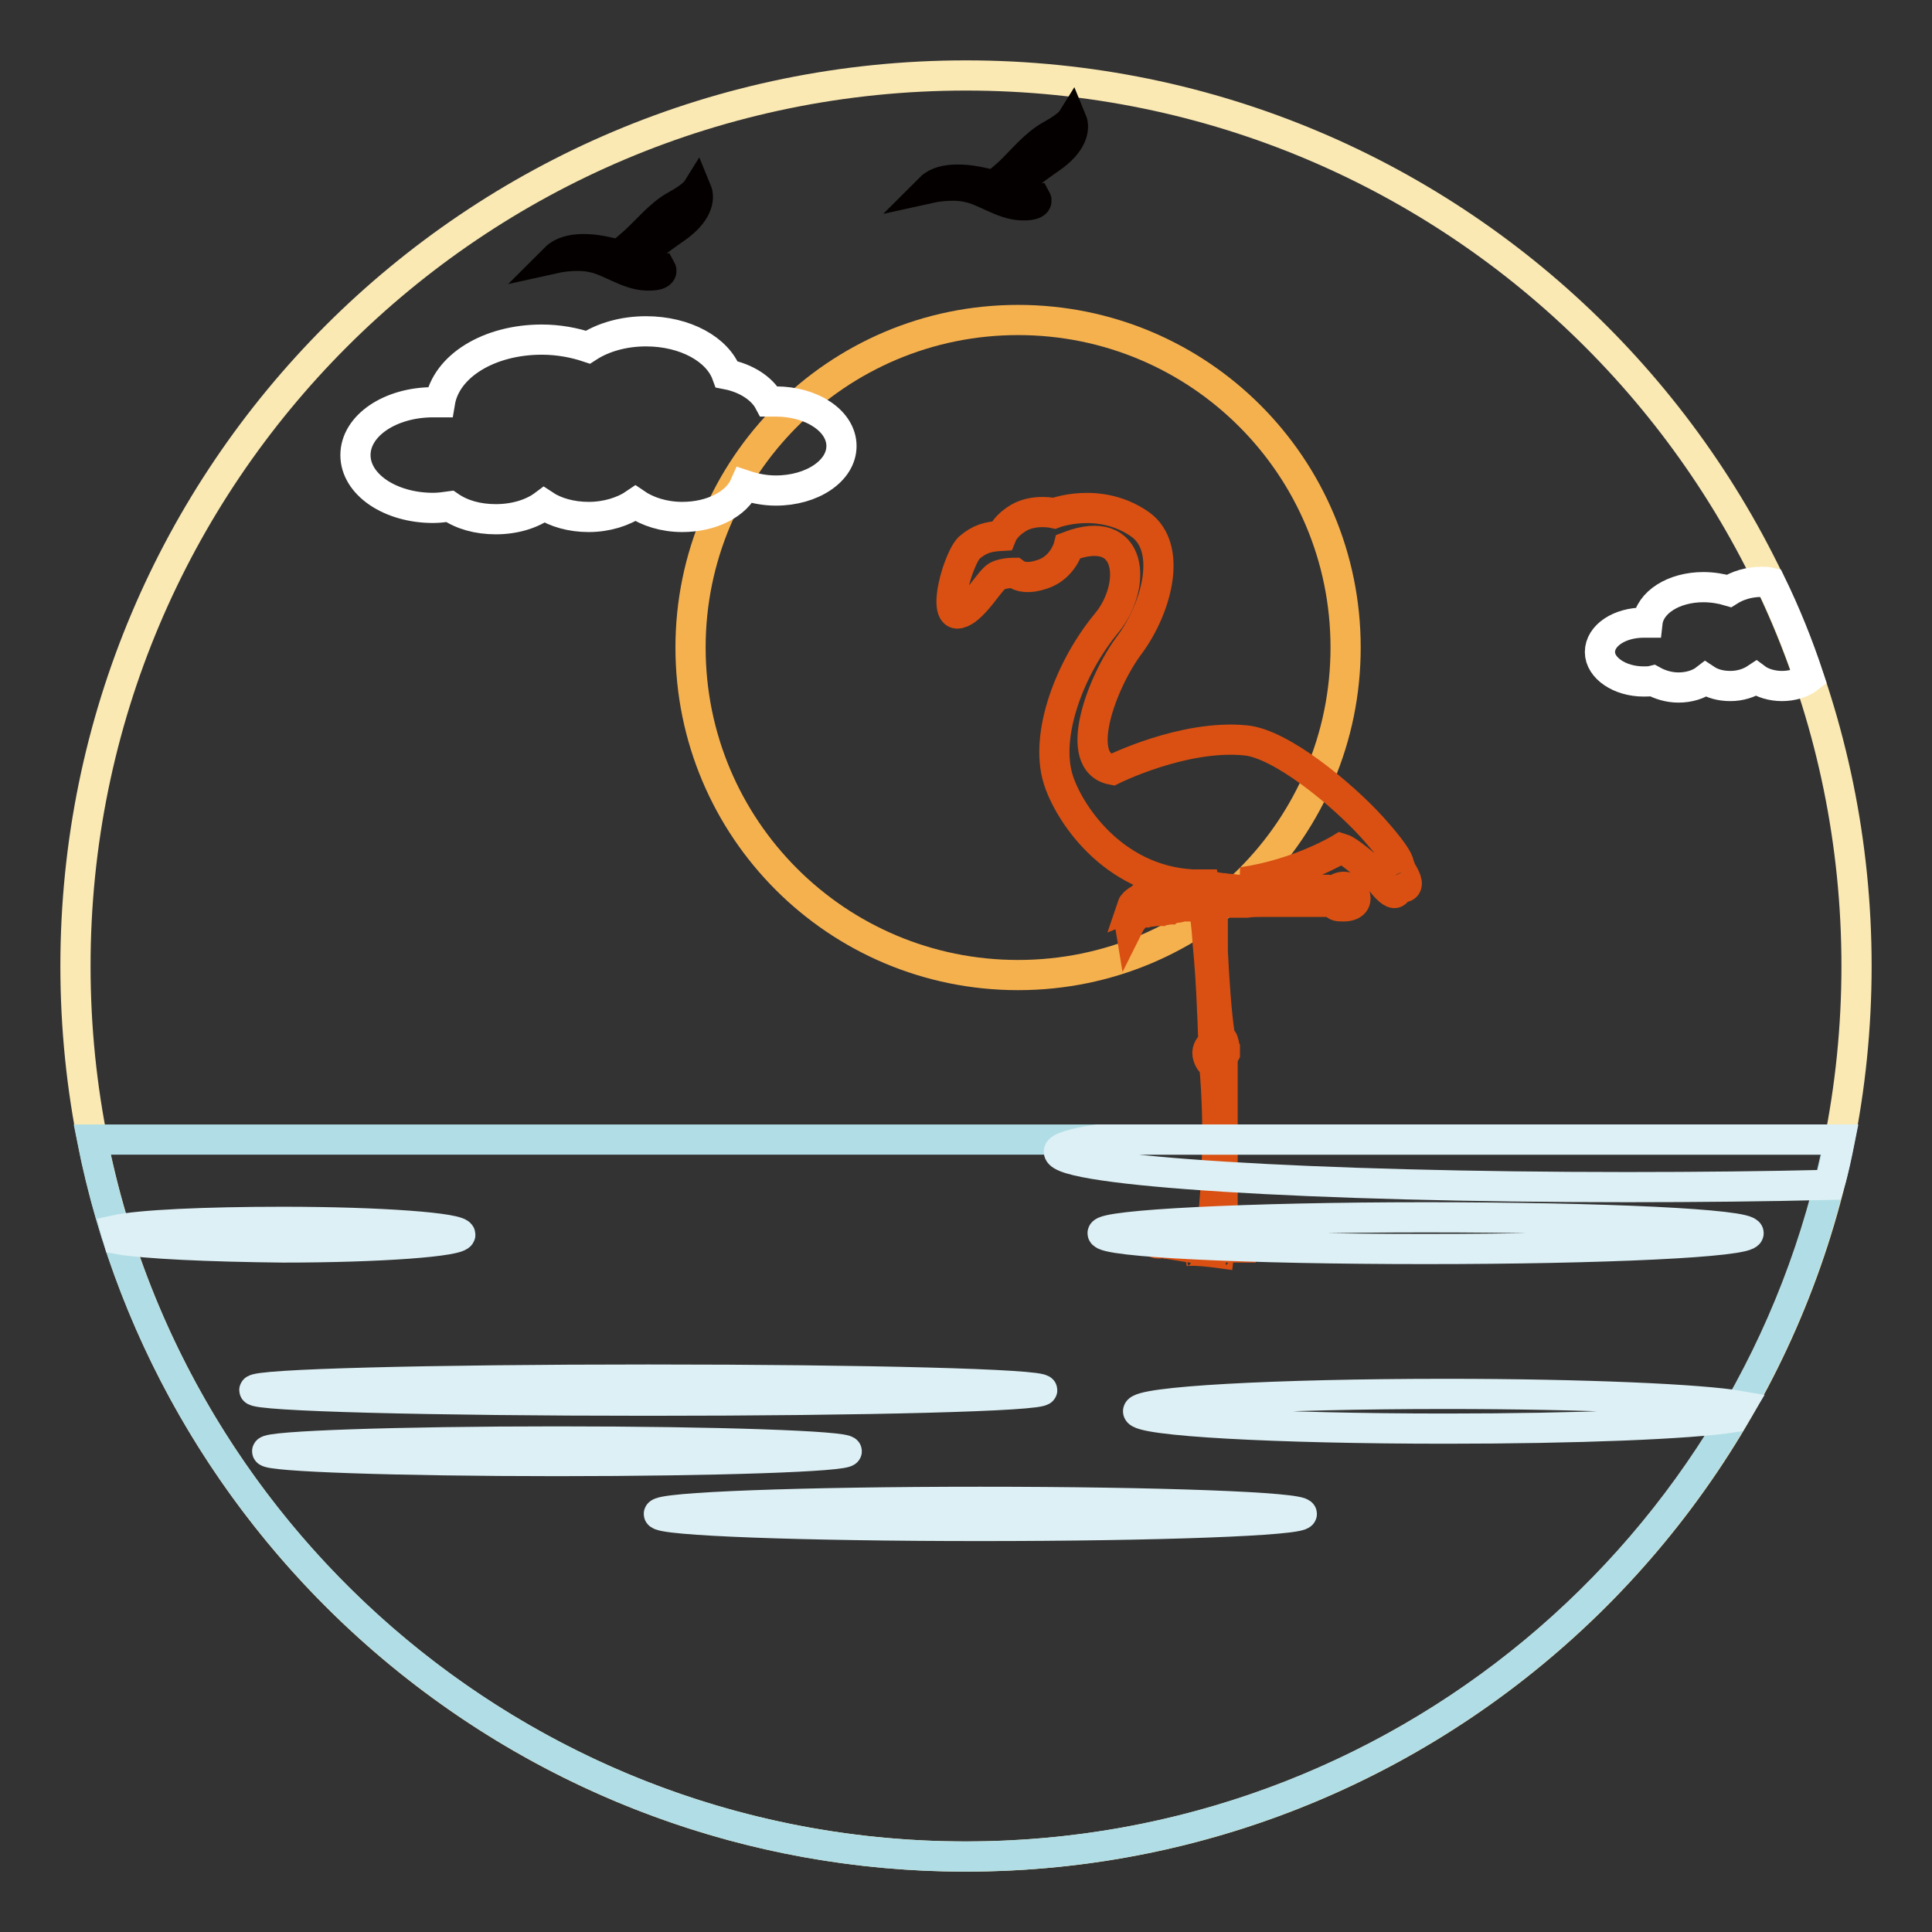 <?xml version="1.0" encoding="utf-8"?>
<!-- Svg Vector Icons : http://www.onlinewebfonts.com/icon -->
<!DOCTYPE svg PUBLIC "-//W3C//DTD SVG 1.1//EN" "http://www.w3.org/Graphics/SVG/1.1/DTD/svg11.dtd">
<svg version="1.1" xmlns="http://www.w3.org/2000/svg" xmlns:xlink="http://www.w3.org/1999/xlink" x="0px" y="0px" viewBox="0 0 256 256" enable-background="new 0 0 256 256" xml:space="preserve">
<rect x="0" y="0" width="256" height="256" fill="#333333" stroke="none"/>
<g> <path stroke-width="4" fill-opacity="0" stroke="#fbe9b3"  d="M128,10c65.2,0,118,52.8,118,118c0,65.2-52.8,118-118,118c-65.2,0-118-52.8-118-118C10,62.8,62.8,10,128,10 z"/> <path stroke-width="4" fill-opacity="0" stroke="#ffffff"  d="M225.7,77.8c1.2,0,2.4,0.2,3.4,0.5c1.1-0.7,2.6-1.2,4.3-1.2c0.4,0,0.8,0,1.2,0.1c2,4.1,3.7,8.3,5.1,12.6 c-0.9,0.7-2.2,1.1-3.6,1.1c-1.3,0-2.6-0.4-3.4-1c-0.9,0.6-2.1,1-3.4,1c-1.3,0-2.4-0.3-3.3-0.9c-0.9,0.7-2.2,1.1-3.6,1.1 c-1.3,0-2.5-0.4-3.4-0.9c-0.4,0.1-0.8,0.1-1.2,0.1c-3.2,0-5.8-1.8-5.8-3.9c0-2.2,2.6-3.9,5.8-3.9c0.2,0,0.3,0,0.5,0 C218.6,79.8,221.8,77.8,225.7,77.8L225.7,77.8z"/> <path stroke-width="4" fill-opacity="0" stroke="#f6b14f"  d="M134.9,42.4c24,0,43.4,19.4,43.4,43.4c0,24-19.4,43.4-43.4,43.4c-24,0-43.4-19.4-43.4-43.4 C91.5,61.9,110.9,42.4,134.9,42.4z"/> <path stroke-width="4" fill-opacity="0" stroke="#040000"  d="M123.3,24.9c0,0,2.7-0.6,4.9-0.1c2.2,0.4,4.6,2.3,7.1,2.4c2.5,0.1,2-0.8,2-0.8s-1.6,0.2-2-1.1 c-0.4-1.4,1.3-2.5,4-4.4c2.7-1.9,3.2-3.8,2.7-5c0,0-0.5,0.8-2.7,2c-2.2,1.2-3.9,3.4-5.6,5c-1.8,1.6-1.9,1.7-3.5,1.3 C128.5,23.8,124.9,23.3,123.3,24.9z"/> <path stroke-width="4" fill-opacity="0" stroke="#d95012"  d="M154.2,164.6c0,0,0.2-0.1,0.4-0.1l0,0c0.1,0,0.3-0.1,0.5-0.1l0,0c0.7-0.1,1.4-0.3,2-0.4h0 c0.5-0.1,1-0.2,1.4-0.2c0.8-0.1,1.5-0.2,2-0.1c1.3-11.1,0.7-19.3,0.4-22.6c-0.5-0.3-0.8-0.8-0.9-1.4c-0.1-0.6,0.3-1.2,0.8-1.5 c-0.1-1.5-0.1-3-0.2-4.5l0-0.1c-0.1-2.6-0.3-5.9-0.6-8.9l0-0.1c-0.1-1.7-0.3-3.2-0.5-4.5l-0.1,0l-0.1,0l-0.1,0h0c-0.4,0-0.7,0-1,0 h0l-0.1,0l-0.1,0l-0.1,0h0c-0.3,0-0.6,0-0.8,0l0,0h0l0,0h0l0,0l0,0h0l-0.3,0h0l0,0h0l0,0h0l0,0h0l0,0h0l-0.2,0 c-0.2,0.1-0.5,0.2-0.9,0.2h0c-0.1,0-0.2,0-0.4,0.1l-0.1,0l0,0c-0.1,0-0.2,0-0.3,0.1l0,0l-0.1,0c-0.1,0-0.3,0.1-0.4,0.1l0,0l0,0 l-0.1,0l-0.2,0l-0.1,0l-0.1,0c-0.1,0-0.2,0-0.3,0.1h0l-0.1,0l0,0c-0.1,0-0.2,0-0.3,0h0c-0.5,0.1-1,0.1-1.3,0.2l0,0 c-0.1,0-0.3,0-0.4,0h0l0,0l0,0h0l0,0l0,0l0,0l0,0c-0.2,0-0.3,0-0.3,0c-1,0.5-1.5,1.5-1.5,1.5c-0.1-0.6,0.9-2.1,0.9-2.1 c0.1-0.2,0.3-0.3,0.5-0.5c-0.6,0.1-1.1,0.3-1.1,0.3c0.2-0.6,1.3-1.1,1.3-1.1c0-0.8,5.2-0.8,6-0.3h2.6c-0.1-0.5-0.2-1-0.3-1.5 c-0.5,0-1.1,0-1.6,0c-10.7-0.6-16.5-9.7-17.8-14c-1.8-5.9,1.6-14.8,6.4-20.6c4.1-4.9,3.6-13.5-5-10.2c0,0-0.7,2.8-3.5,3.7 c-1.8,0.6-2.9,0.4-3.7-0.2c-0.1,0-1.8,0-2.5,0.6c-0.7,0.6-1.6,2-2.6,3.1c-0.8,0.9-1.7,1.7-2.5,1.7c-1.1-0.1-0.8-2.9,0-5.4 c0.5-1.5,1.1-2.8,1.6-3.3c1.4-1.2,2.5-1.5,4.3-1.6l0,0c0.4-1,1.3-1.8,2.3-2.4c2.1-1.2,4.7-0.6,4.7-0.6s6-2.3,11.4,1.5 c4.3,3.1,2.2,11-1.4,15.9c-3.7,4.9-7.7,15.6-2.3,16.6c0,0,9.4-4.7,17.6-3.9c4.7,0.4,12.8,7.1,16.8,11.5c2.6,2.9,3.5,4.3,3.6,5 c0.1,0.3,0.2,0.6,0.3,0.8c0.5,0.8,1,1.8,0.5,2.1c-0.6,0.4-1.5-1.4-1.5-1.4s0.9,1.8,0.2,2.2c-0.4,0.2-1.2-0.6-1.9-1.5 c-0.6-0.5-1.3-1.3-1.9-2c-1.3-1.1-2.7-2.2-3.4-2.4c0,0-5.5,3.4-13.1,4.5c0.5,0.1,1,0.1,1.4,0.2l0.1,0c0.4,0,0.8,0.1,1.2,0.1l0.1,0 c0.6,0.1,1.1,0.1,1.7,0.2l0.1,0l0.5,0h0l0.2,0l0.1,0l0.7,0.1h0l0.1,0l0.1,0l0.7,0.1l0.1,0l0.1,0l0.1,0l0.4,0l0,0l0.1,0l0.1,0l0,0 l0.9,0.1l0,0l0.1,0l0.1,0l0,0l0.7,0.1l0.1,0l0.1,0l0.1,0l0,0l0.6,0.1l0.1,0l0,0l0.1,0l0,0l0.5,0h0l0,0l0,0l0,0l0,0l0,0l0,0h0 l0.7,0.1h0l0,0h0l0,0l0,0h0l0,0l0,0h0l0,0h0l0,0l0,0h0l0,0h0l0,0h0l0,0h0l0.2,0c0.4-0.3,0.8-0.5,1.3-0.5c1.4,0,2.6,2.6-0.1,2.6 c-0.4,0-0.7,0-0.9-0.1l0,0h0l0,0l0,0l0,0h0l0,0h0l0,0v0h0l0,0l0,0l0,0l0,0l0,0l0,0l0,0l0,0l0,0l0,0l0,0h0l0,0l0,0l0,0l0,0l0,0l0,0 l0,0l0,0l0,0l0,0l0,0l0,0l0,0h0l0,0l0,0l0,0l0,0h0l0,0l0,0l0,0l0,0l0,0l0,0l0,0l0,0h0l0,0l0,0l0,0v0l0,0l0,0l0,0h0l0,0l0,0l0,0l0,0 l0,0l0,0l0,0l0,0l0,0c-0.2-0.1-0.4-0.3-0.4-0.5l-0.3,0l-0.2,0c-0.1,0-0.2,0-0.4,0l-0.3,0c-0.1,0-0.3,0-0.4,0h-0.9 c-0.2,0-0.5,0-0.7,0h-0.2c-0.2,0-0.4,0-0.5,0h0l-0.2,0h0c-0.2,0-0.5,0-0.7,0h-0.2c-0.2,0-0.4,0-0.6,0l0,0h-0.1l-0.5,0l-0.1,0 l-0.1,0l-0.5,0h-0.1l-0.1,0h0l-0.6,0h-0.1l-0.1,0l-0.5,0h0l-0.1,0l-0.1,0l-0.5,0h0l-0.1,0l-0.1,0h0c-0.8,0-1.5,0-2.2,0.1l-0.1,0h0 l-0.5,0l0,0h-0.1l-0.1,0l-0.1,0h0l-0.5,0l-0.2,0l-0.5,0l-0.1,0l0,0l-0.1,0h-0.1l-0.4,0h0l0,0h0l0,0h-0.1l0,0H161l0,0h0l-0.3,0 l0,0.5v0l0,0.1l0,0.1l0,0.7l0,0.1l0,0.1l0,0.5l0,0.2l0,0.1l0,0.5l0,0.1l0,0.2v0l0,0.7l0,0.1l0,0.1l0,0.5l0,0.2l0,0.7l0,0.1 c0,0.3,0,0.6,0,0.9v0c0.2,4,0.5,8.3,0.9,10.9l0,0v0l0,0v0l0,0v0c0,0.2,0.1,0.3,0.1,0.5l0,0v0l0,0v0c0,0,0,0.1,0,0.1l0,0l0,0l0,0 l0,0l0,0l0,0c0.1,0,0.1,0.1,0.2,0.1l0,0l0,0l0,0v0l0,0l0,0l0,0l0,0l0,0l0,0l0,0l0,0l0,0l0,0l0,0l0,0l0,0l0,0l0,0l0,0l0,0l0,0l0,0 l0,0h0l0,0c0.1,0.1,0.2,0.2,0.2,0.4v0l0,0v0l0,0v0l0,0v0l0,0v0l0,0v0l0,0v0l0,0v0l0,0v0l0,0v0l0,0v0l0,0v0l0,0v0l0,0v0l0,0v0l0,0 l0,0v0l0,0l0,0v0l0,0l0,0v0l0,0v0l0,0l0,0v0l0,0v0l0,0l0,0v0l0,0v0l0,0l0,0v0l0,0v0c0,0.1,0.1,0.2,0.1,0.3c0,0.2,0,0.3,0.1,0.5v0 c0,0.1,0,0.1,0,0.2c0,0.2,0,0.3,0,0.5l0,0v0l0,0v0l0,0v0l0,0v0l0,0v0l0,0l0,0v0l0,0v0l0,0l0,0v0l0,0l0,0v0l0,0l0,0v0l0,0v0l0,0v0 l0,0v0l0,0l0,0v0l0,0l0,0v0l0,0l0,0l0,0v0l0,0l0,0v0l0,0l0,0l0,0l0,0v0h0l0,0v0l0,0l0,0v0h0v0l0,0l0,0l0,0v0l0,0l0,0v0l0,0l0,0l0,0 c-0.1,0.2-0.2,0.3-0.3,0.4v0.5l0,0.6v0.1l0,0.6v0.2l0,0.6v4.9l0,0.5v1.5l0,0.1v0.7l0,0.5v0.7l0,0.1l0,0.9v0.7l0,0.1v0.4l0,0.2v0.7 l0,0.5v0l0,0.2v0.5l0,0.2v0.5l0,0.2v0l0,0.5v0.1l0,0.6v0.2l0,0.7v0.2l0,0.4l0,0.2v0l0,0.7v0.2l0,0.5l0,0.2v0l0,0.6v0.2l0,0.4v0.2 l0,1c0,0,0.1,0,0.1,0c0,0,0,0,0.1,0.1l0,0h0l0,0v0h0l0,0l0,0l0,0l0,0h0v0l0,0l0,0l0,0l0,0l0,0v0h0l0,0h0v0h0l0,0l0,0l0,0l0,0l0,0 l0,0l0,0l0,0l0,0h0v0h0l0,0v0h0l0,0l0,0h0v0l0,0h0v0h0l0,0v0h0l0,0l0,0l0,0l0,0c0.1,0.1,0.1,0.1,0.2,0.2l0.1,0.1 c0.1,0.1,0.1,0.2,0.2,0.2c0,0,0.1,0.1,0.1,0.1c0.1,0.1,0.2,0.2,0.2,0.3h0c0,0,0,0.1,0.1,0.1c0.3,0.4,0.5,0.7,0.7,1.1v0l0,0v0h0v0 l0,0v0h0v0h0v0l0,0v0l0,0v0h0v0l0,0v0l0,0v0h0v0l0,0v0l0,0v0h0v0h0v0c0.1,0.3,0.2,0.4,0.2,0.4c0.4,0.4,0.4,1.1,0.4,1.1 c0-0.2-0.5-0.7-0.9-1c-0.9-0.1-4.9-0.8-6.6-0.5c-0.7,0.2-0.9,0.6-1,0.9c0,0,0-0.4,0.2-0.7c-0.7-1.5-1.7-2-2-2.1c-0.1,0-0.2,0-0.2,0 c-0.6,0.2-1.2,0.3-1.2,0.3C153.1,165.1,154,164.7,154.2,164.6L154.2,164.6z M169.4,118.5l0.2,0l3.9,0.5h-12.8v0c0-0.1,0-0.3,0-0.4 l0-0.2c0-0.2,0-0.4,0-0.5v0l0-0.2v0c0-0.1,0-0.1,0-0.2l1.3,0.2l0.1,0l0.1,0l0.7,0.1l0.2,0l0.1,0l0.7,0.1l0.1,0l0.2,0l0.7,0.1l0.2,0 l0.9,0.1l0,0l0.1,0l0,0l0.8,0.1l0.2,0l0.7,0.1l0.2,0l0.6,0.1l0.1,0L169.4,118.5z"/> <path stroke-width="4" fill-opacity="0" stroke="#ffffff"  d="M71.8,45c2.2,0,4.3,0.4,6.1,1c2-1.3,4.7-2.1,7.7-2.1c5.2,0,9.5,2.4,10.7,5.7c2.6,0.5,4.7,1.9,5.6,3.6 c0.3,0,0.6,0,0.9,0c4.8,0,8.7,2.6,8.7,5.9c0,3.3-3.9,5.9-8.7,5.9c-1.5,0-2.9-0.3-4.1-0.7c-1.1,2.5-4.4,4.2-8.3,4.2 c-2.4,0-4.6-0.7-6.2-1.8c-1.6,1.1-3.8,1.8-6.2,1.8c-2.3,0-4.4-0.6-5.9-1.6c-1.6,1.2-3.9,1.9-6.4,1.9c-2.4,0-4.5-0.6-6.1-1.7 c-0.7,0.1-1.5,0.2-2.2,0.2c-5.7,0-10.3-3.1-10.3-7c0-3.9,4.6-7,10.3-7c0.3,0,0.6,0,0.9,0C59.1,48.5,64.8,45,71.8,45z"/> <path stroke-width="4" fill-opacity="0" stroke="#040000"  d="M73.6,34.2c0,0,2.7-0.6,4.9-0.1c2.2,0.4,4.6,2.3,7.1,2.4c2.5,0.1,2-0.8,2-0.8s-1.6,0.2-2-1.1 c-0.4-1.4,1.3-2.5,4-4.4c2.7-1.9,3.2-3.8,2.7-5c0,0-0.5,0.8-2.7,2c-2.2,1.2-3.9,3.4-5.6,4.9c-1.8,1.6-1.9,1.7-3.5,1.3 C78.8,33,75.3,32.5,73.6,34.2z"/> <path stroke-width="4" fill-opacity="0" stroke="#b1dee6"  d="M12.2,151h231.5c-10.7,54.2-58.4,95-115.8,95C70.7,246,22.9,205.1,12.2,151z"/> <path stroke-width="4" fill-opacity="0" stroke="#ddf0f5"  d="M145.4,151h98.4c-0.4,2-0.8,4-1.4,6c-8.3,0.2-17.4,0.3-26.8,0.3c-41.6,0-75.3-2.1-75.3-4.7 C140.3,152.1,142.1,151.5,145.4,151L145.4,151z M188.9,161.3c23.6,0,42.8,0.9,42.8,2.1c0,1.2-19.2,2.1-42.8,2.1 c-23.6,0-42.8-0.9-42.8-2.1C146.1,162.3,165.3,161.3,188.9,161.3z M230.6,186.3c-0.3,0.5-0.6,1-0.9,1.5c-5.8,0.9-20.7,1.5-38.1,1.5 c-22.5,0-40.8-1-40.8-2.3c0-1.3,18.2-2.3,40.8-2.3C210,184.7,225.5,185.4,230.6,186.3z M15.7,164.2c-0.1-0.4-0.3-0.8-0.4-1.2 c3.2-0.7,11.9-1.1,22.2-1.1c13,0,23.5,0.8,23.5,1.7c0,0.9-10.5,1.7-23.5,1.7C27.6,165.2,19.1,164.8,15.7,164.2z M85.9,182.8 c28.9,0,52.2,0.6,52.2,1.4s-23.4,1.4-52.2,1.4s-52.2-0.6-52.2-1.4C33.6,183.4,57,182.8,85.9,182.8z M73.8,191 c21.2,0,38.4,0.6,38.4,1.3c0,0.7-17.2,1.3-38.4,1.3c-21.2,0-38.4-0.6-38.4-1.3C35.4,191.6,52.6,191,73.8,191z M129.9,199 c23.5,0,42.6,0.7,42.6,1.6c0,0.9-19.1,1.6-42.6,1.6c-23.5,0-42.6-0.7-42.6-1.6C87.3,199.7,106.3,199,129.9,199z"/></g>
</svg>
